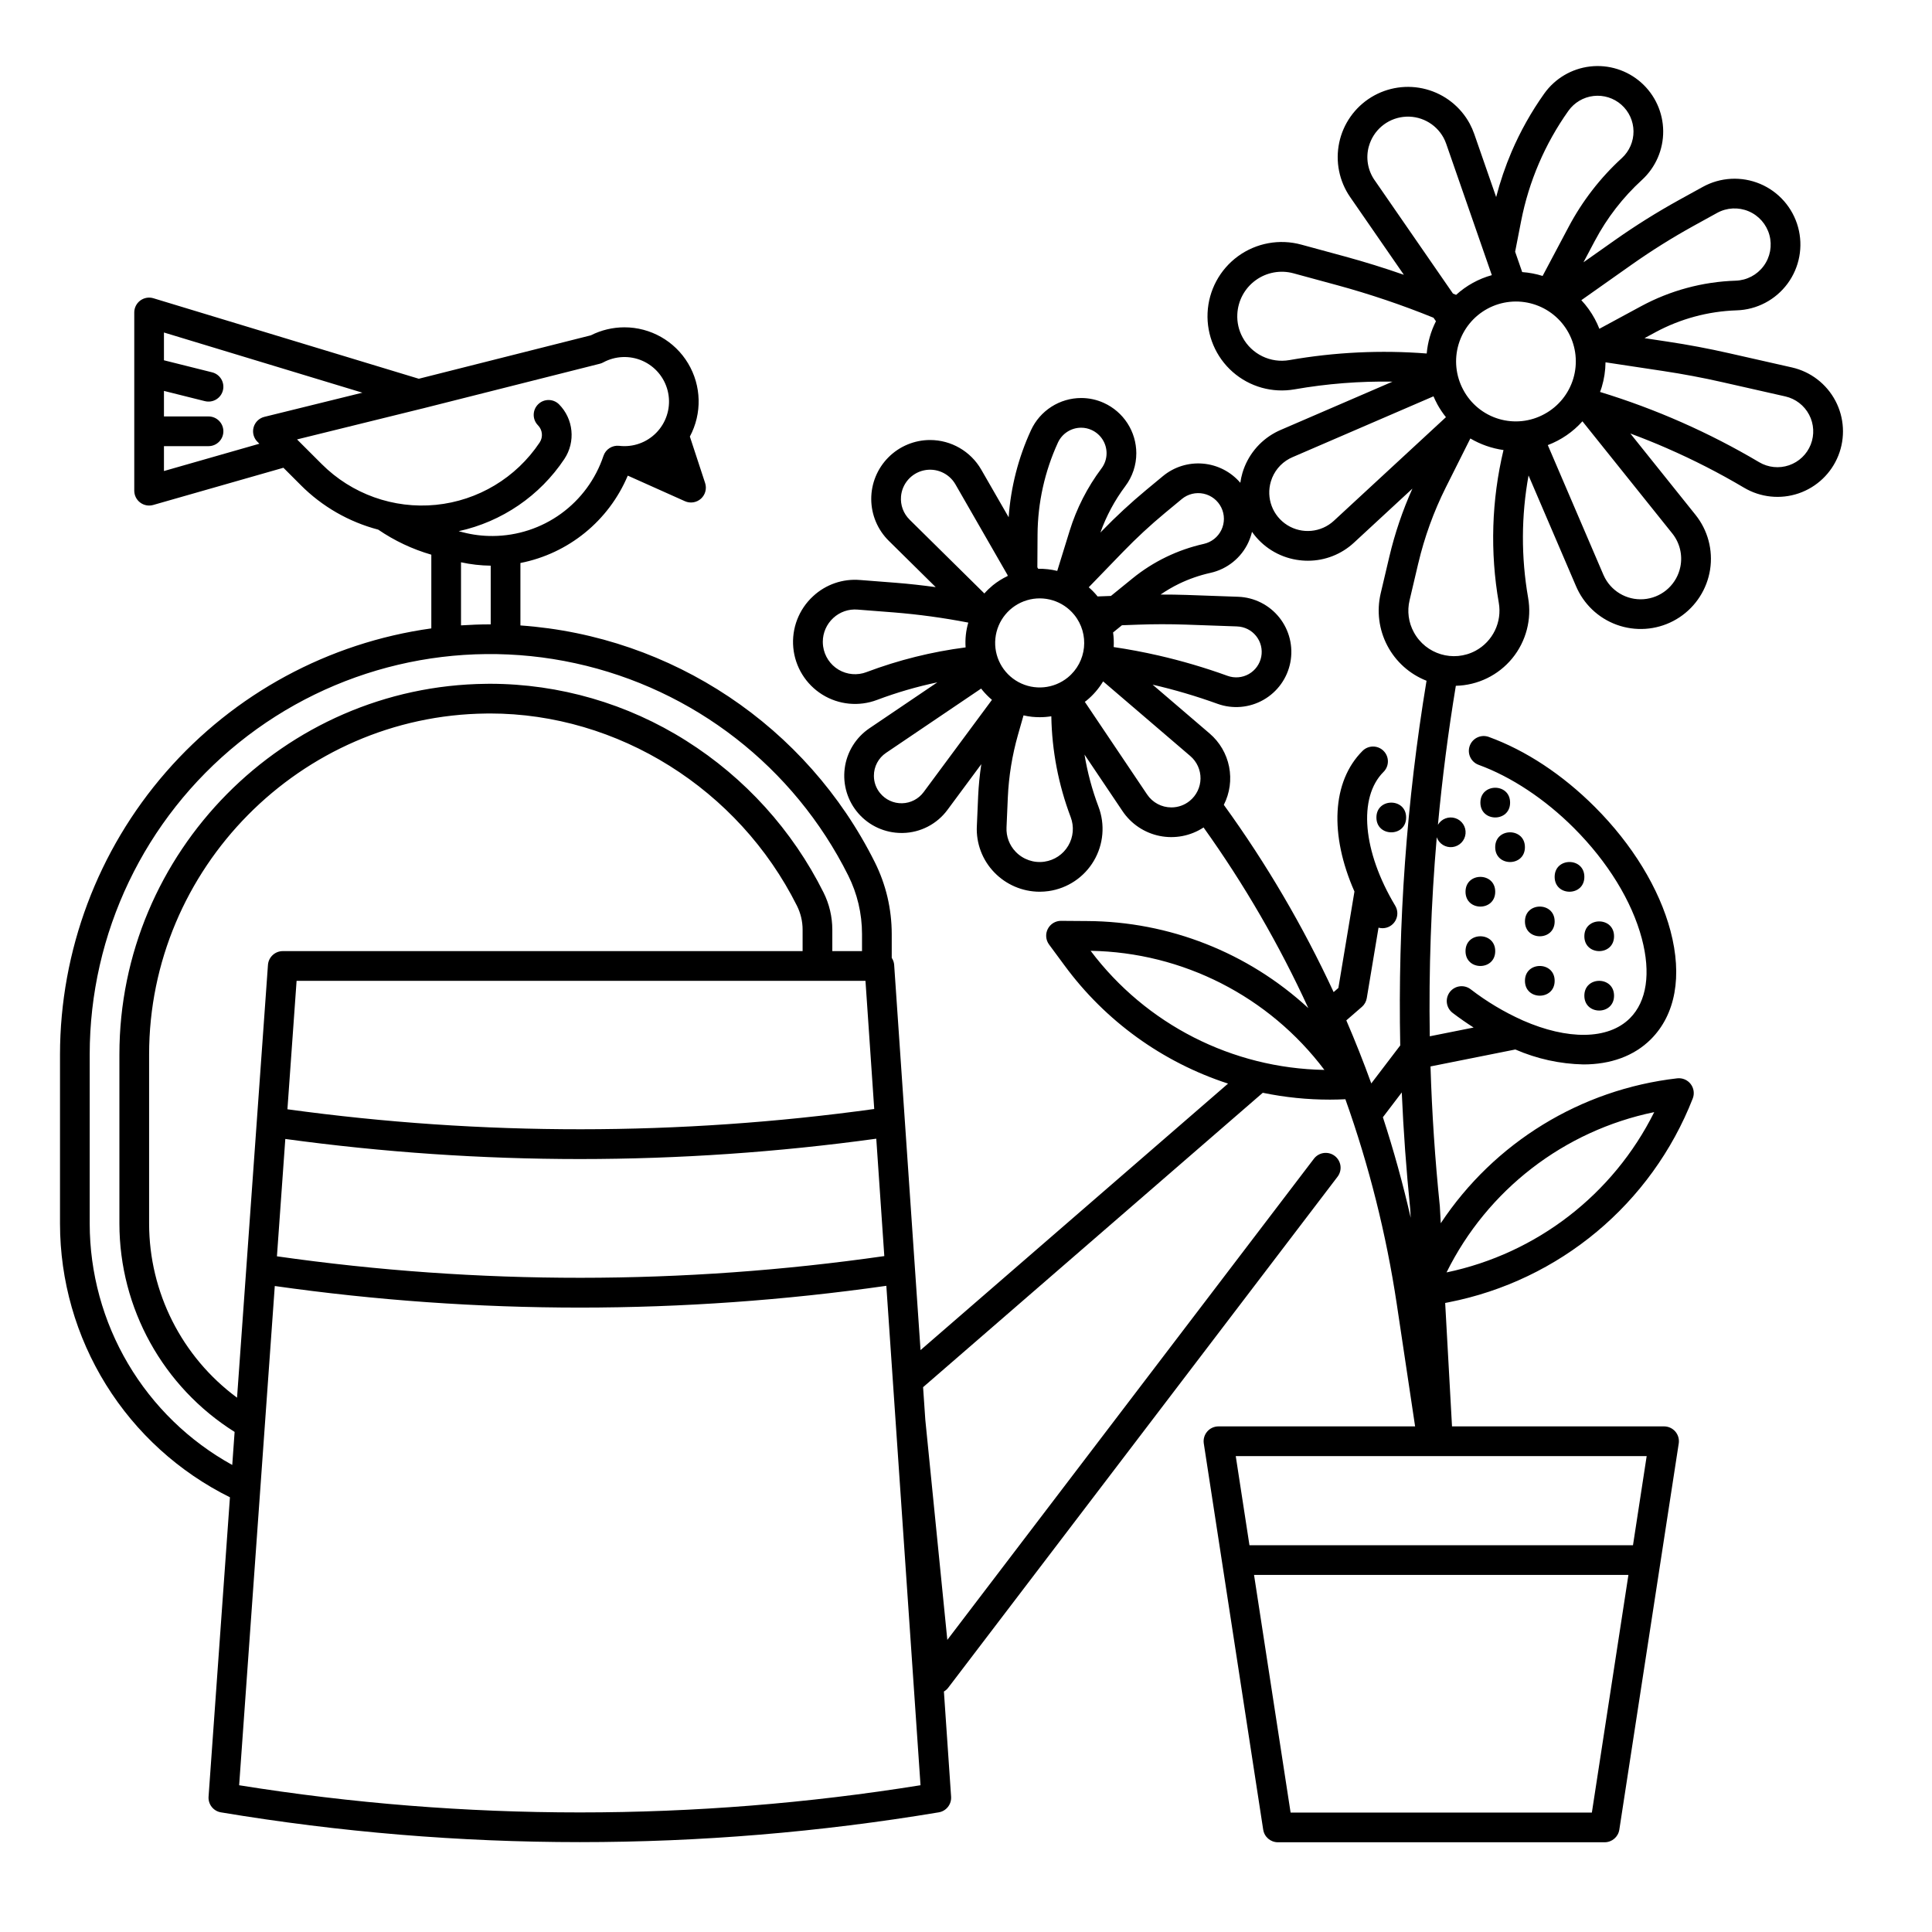 <?xml version="1.0" encoding="UTF-8"?>
<!-- The Best Svg Icon site in the world: iconSvg.co, Visit us! https://iconsvg.co -->
<svg fill="#000000" width="800px" height="800px" version="1.1" viewBox="144 144 512 512" xmlns="http://www.w3.org/2000/svg">
 <g>
  <path d="m571.74 407.87c0 5.246-7.871 5.246-7.871 0 0-5.25 7.871-5.25 7.871 0"/>
  <path d="m556 403.93c0 5.25-7.871 5.25-7.871 0 0-5.246 7.871-5.246 7.871 0"/>
  <path d="m556 388.19c0 5.246-7.871 5.246-7.871 0 0-5.25 7.871-5.25 7.871 0"/>
  <path d="m540.25 396.06c0 5.246-7.871 5.246-7.871 0s7.871-5.246 7.871 0"/>
  <path d="m540.25 380.32c0 5.246-7.871 5.246-7.871 0 0-5.25 7.871-5.25 7.871 0"/>
  <path d="m548.12 368.51c0 5.246-7.875 5.246-7.875 0 0-5.25 7.875-5.25 7.875 0"/>
  <path d="m516.64 360.64c0 5.25-7.875 5.25-7.875 0 0-5.246 7.875-5.246 7.875 0"/>
  <path d="m544.19 356.7c0 5.246-7.871 5.246-7.871 0 0-5.25 7.871-5.25 7.871 0"/>
  <path d="m571.74 392.12c0 5.25-7.871 5.25-7.871 0 0-5.246 7.871-5.246 7.871 0"/>
  <path d="m563.87 376.38c0 5.246-7.871 5.246-7.871 0 0-5.25 7.871-5.25 7.871 0"/>
  <path d="m630.4 250.21c-2.367-4.484-6.578-7.715-11.523-8.836l-16.656-3.769c-5.34-1.215-10.824-2.246-16.301-3.07l-6.106-0.922 2.836-1.531v-0.004c6.644-3.59 14.031-5.59 21.582-5.832 5.344-0.168 10.312-2.777 13.488-7.082 3.172-4.301 4.199-9.82 2.781-14.977-1.418-5.156-5.117-9.379-10.043-11.457-4.926-2.074-10.535-1.781-15.215 0.805l-6.328 3.488c-5.84 3.231-11.5 6.773-16.953 10.617l-8.328 5.875 3.035-5.731h0.004c3.199-6.039 7.41-11.48 12.453-16.094 3.633-3.328 5.68-8.039 5.637-12.965s-2.176-9.602-5.867-12.867c-3.691-3.262-8.594-4.805-13.484-4.242-4.894 0.562-9.32 3.176-12.176 7.191-3.422 4.816-6.32 9.98-8.652 15.41-1.66 3.894-3.027 7.906-4.086 12.004l-5.801-16.699c-0.332-0.953-0.738-1.875-1.211-2.762-2.441-4.492-6.617-7.785-11.555-9.105-4.938-1.32-10.199-0.551-14.555 2.121-4.352 2.676-7.418 7.023-8.469 12.023-1.055 5-0.008 10.215 2.894 14.422l14.238 20.602c-5.148-1.797-10.371-3.422-15.633-4.856l-11.551-3.141c-5.766-1.574-11.93-0.445-16.762 3.07-4.828 3.516-7.801 9.039-8.074 15.008-0.273 5.965 2.18 11.734 6.672 15.68 4.488 3.941 10.523 5.629 16.406 4.59 8.562-1.496 17.246-2.18 25.938-2.035l-29.617 12.785c-0.504 0.215-0.996 0.453-1.461 0.703-4.207 2.266-7.332 6.109-8.695 10.684-0.254 0.863-0.441 1.742-0.566 2.633-2.504-2.926-6.062-4.75-9.898-5.078-3.84-0.332-7.656 0.859-10.621 3.316l-4.43 3.672c-4.102 3.406-8.016 7.031-11.727 10.859l-0.406 0.422c1.566-4.398 3.789-8.535 6.586-12.273 1.906-2.519 2.938-5.594 2.934-8.758-0.004-2.809-0.816-5.559-2.34-7.922s-3.695-4.238-6.254-5.402c-1.891-0.863-3.945-1.309-6.027-1.305-2.797 0.004-5.531 0.809-7.887 2.32-2.352 1.512-4.227 3.66-5.398 6.199-3.352 7.273-5.359 15.094-5.926 23.078l-7.273-12.641c-2.793-4.84-7.957-7.82-13.547-7.828-4.148 0.004-8.125 1.656-11.051 4.602-2.926 2.941-4.562 6.926-4.543 11.074 0.02 4.152 1.691 8.121 4.644 11.035l12.441 12.281c-3.519-0.48-7.051-0.879-10.578-1.156l-9.48-0.738-0.004 0.004c-4.57-0.387-9.09 1.18-12.441 4.305-3.777 3.477-5.715 8.516-5.238 13.629 0.477 5.109 3.316 9.703 7.672 12.422 4.356 2.715 9.73 3.238 14.531 1.418 5.195-1.957 10.535-3.512 15.969-4.652l-17.996 12.172c-3.609 2.441-6 6.316-6.551 10.641-0.555 4.324 0.773 8.676 3.652 11.953 2.879 3.273 7.027 5.148 11.387 5.152h0.355c4.691-0.09 9.07-2.363 11.852-6.144l8.953-12.09c-0.426 2.809-0.707 5.637-0.836 8.477l-0.344 7.938h-0.004c-0.219 4.539 1.445 8.965 4.598 12.238 3.144 3.277 7.488 5.137 12.027 5.152 0.801 0 1.598-0.059 2.387-0.168 5.008-0.715 9.418-3.66 11.988-8.016 2.574-4.352 3.027-9.641 1.234-14.367-1.688-4.465-2.926-9.086-3.699-13.793l10.066 14.973c2.285 3.406 5.824 5.773 9.848 6.586 4.023 0.812 8.207 0.004 11.637-2.246 10.754 15.039 20.051 31.07 27.762 47.875-15.973-14.73-36.875-22.961-58.602-23.074l-6.906-0.051v-0.004c-1.492-0.012-2.859 0.82-3.539 2.152-0.676 1.328-0.543 2.926 0.34 4.125l4.102 5.555c10.812 14.711 25.969 25.656 43.332 31.301l-81.496 70.629-6.988-102.07h0.004c-0.051-0.672-0.273-1.32-0.648-1.883v-6.332c-0.004-3.293-0.387-6.578-1.137-9.781-0.758-3.207-1.887-6.312-3.359-9.258-18.016-36.035-53.719-59.883-93.906-62.723v-16.547c12.73-2.5 23.387-11.164 28.434-23.117 0.031 0 0.059-0.008 0.086-0.008l15.078 6.75c1.422 0.637 3.086 0.375 4.246-0.668 1.156-1.043 1.59-2.672 1.102-4.152l-4.043-12.316c3.266-6.098 3.086-13.461-0.469-19.391-3.555-5.934-9.965-9.559-16.883-9.555-3.086 0.004-6.133 0.73-8.887 2.121l-45.594 11.508-70.328-21.332c-1.191-0.363-2.484-0.137-3.488 0.605-1 0.742-1.59 1.914-1.59 3.16v47.234c0 1.234 0.578 2.398 1.566 3.141 0.984 0.746 2.266 0.984 3.453 0.645l34.508-9.863 4.59 4.59h-0.004c5.672 5.695 12.766 9.77 20.539 11.809 4.309 2.945 9.059 5.188 14.07 6.637v19.535c-27.258 3.793-52.227 17.309-70.309 38.059-18.082 20.746-28.059 47.328-28.094 74.852v44.84c0.012 15.082 4.234 29.859 12.191 42.672 7.957 12.809 19.332 23.145 32.844 29.844l-5.664 79.328c-0.145 2.027 1.273 3.832 3.277 4.164 31.434 5.246 63.246 7.887 95.113 7.891 31.867-0.004 63.676-2.644 95.109-7.891 2-0.332 3.418-2.129 3.281-4.148l-1.906-27.867-0.004-0.004c0.43-0.246 0.809-0.574 1.113-0.965l103.17-135.41c0.652-0.828 0.949-1.883 0.816-2.93-0.133-1.047-0.684-2-1.52-2.637-0.84-0.641-1.902-0.918-2.949-0.766-1.043 0.148-1.984 0.715-2.609 1.562l-97.113 127.46-5.832-58.324-0.59-8.645 90.023-78.02h-0.004c5.856 1.211 11.816 1.82 17.797 1.816 1.363 0 2.731-0.043 4.102-0.105h-0.004c6.273 17.605 10.832 35.773 13.613 54.254l4.863 32.445h-52.109c-1.148 0-2.238 0.5-2.988 1.371-0.746 0.871-1.078 2.027-0.902 3.164l15.742 102.34h0.004c0.293 1.918 1.945 3.336 3.891 3.336h86.594-0.004c1.945 0 3.598-1.418 3.891-3.336l15.742-102.34h0.004c0.172-1.137-0.156-2.293-0.902-3.164-0.75-0.871-1.84-1.371-2.988-1.371h-56.195l-1.812-32.711 0.922-0.18c29.379-5.758 53.777-26.125 64.688-54.004 0.504-1.285 0.293-2.742-0.551-3.84-0.844-1.094-2.203-1.664-3.574-1.504-25.527 2.93-48.457 16.984-62.652 38.398l-0.242-4.418c0-0.062-0.008-0.121-0.016-0.184-1.262-12.297-2.082-24.613-2.461-36.949l22.48-4.492c5.699 2.481 11.828 3.828 18.043 3.961 7.156 0 13.398-2.191 17.887-6.684 6.527-6.527 8.363-16.727 5.188-28.711-2.981-11.234-10.102-22.902-20.047-32.844-8.555-8.555-18.273-14.969-28.109-18.555h0.004c-2.043-0.742-4.305 0.309-5.047 2.352-0.742 2.043 0.309 4.301 2.352 5.047 8.637 3.148 17.598 9.086 25.238 16.723 8.98 8.98 15.375 19.387 18.008 29.301 2.434 9.16 1.316 16.664-3.148 21.125-5.793 5.797-16.617 5.746-28.344 0.605-0.047-0.02-0.09-0.043-0.133-0.062l-0.004-0.004c-4.879-2.188-9.48-4.941-13.719-8.203-0.828-0.641-1.883-0.922-2.922-0.785-1.039 0.137-1.98 0.684-2.617 1.516-0.633 0.836-0.91 1.891-0.766 2.93 0.145 1.035 0.699 1.977 1.535 2.606 1.836 1.398 3.688 2.68 5.543 3.867l-11.617 2.32c-0.277-17.602 0.34-35.203 1.848-52.742 0.617 1.738 2.363 2.816 4.195 2.59 1.832-0.227 3.262-1.699 3.434-3.539 0.172-1.836-0.957-3.547-2.715-4.113-1.758-0.566-3.672 0.168-4.602 1.762 1.141-12.324 2.723-24.605 4.746-36.844 5.809-0.129 11.27-2.789 14.953-7.281 3.68-4.496 5.215-10.375 4.195-16.094-1.867-10.711-1.828-21.672 0.121-32.367l12.617 29.422c0.227 0.52 0.477 1.035 0.742 1.527 2.488 4.594 6.797 7.926 11.867 9.188 5.07 1.262 10.441 0.336 14.793-2.555 4.352-2.891 7.289-7.481 8.094-12.645 0.801-5.164-0.602-10.426-3.871-14.504l-17.266-21.551c3.289 1.223 6.547 2.527 9.742 3.926v0.004c7.004 3.055 13.809 6.535 20.383 10.43 4.367 2.594 9.652 3.144 14.465 1.508 4.809-1.641 8.66-5.305 10.535-10.027 1.875-4.719 1.59-10.027-0.785-14.52zm-423.58 264.19c-14.641-10.809-23.285-27.922-23.305-46.117v-44.84c0-49.312 40.105-89.84 89.355-90.352l0.984-0.012c33.93 0 65.863 20.008 81.352 50.973 0.98 1.961 1.492 4.125 1.492 6.316v5.688h-137.76c-2.066 0-3.777 1.598-3.926 3.656zm168.86-76.504c-51.59 7.137-103.91 7.16-155.51 0.074l2.43-34.043h150.76zm-156.07 7.941c25.871 3.535 51.953 5.316 78.066 5.324 26.273-0.008 52.52-1.812 78.547-5.394l2.129 31.109c-53.379 7.652-107.58 7.672-160.96 0.059zm-32.16-177.01v-6.594h11.809c2.176 0 3.938-1.762 3.938-3.938 0-2.172-1.762-3.934-3.938-3.934h-11.809v-6.766l10.855 2.715v-0.004c2.109 0.527 4.246-0.754 4.773-2.863 0.527-2.109-0.758-4.246-2.867-4.773l-12.762-3.191v-7.363l52.59 15.949-25.977 6.406c-1.379 0.34-2.469 1.395-2.852 2.766-0.379 1.367 0.004 2.836 1.008 3.84l0.516 0.516zm35.27-8.375 33.117-8.168h0.02l47.094-11.887h0.004c0.312-0.078 0.617-0.195 0.902-0.352 3.207-1.738 7.031-1.898 10.371-0.438 3.34 1.465 5.816 4.387 6.707 7.922 0.895 3.535 0.105 7.281-2.137 10.156-2.242 2.875-5.684 4.555-9.332 4.547-0.453 0-0.906-0.027-1.359-0.082-1.848-0.211-3.594 0.898-4.184 2.664-2.059 6.156-5.992 11.512-11.246 15.32-5.254 3.805-11.57 5.871-18.059 5.91-2.672 0.023-5.336-0.305-7.922-0.977l-1.148-0.297c11.465-2.508 21.508-9.367 28.016-19.137 3.023-4.562 2.426-10.625-1.438-14.504-1.543-1.508-4.012-1.492-5.535 0.031-1.527 1.527-1.539 3.992-0.031 5.535 1.215 1.223 1.406 3.133 0.453 4.57-6.238 9.352-16.336 15.418-27.523 16.527-11.188 1.105-22.281-2.859-30.23-10.809zm43.453 32.562c2.586 0.562 5.223 0.863 7.871 0.895v15.555h-0.168c-2.59 0-5.156 0.098-7.703 0.266zm-98.402 175.27v-44.84c0-32.109 14.535-62.492 39.539-82.637 25.004-20.141 57.785-27.879 89.156-21.039 31.375 6.836 57.961 27.512 72.316 56.234 1.199 2.394 2.117 4.922 2.731 7.531 0.617 2.613 0.926 5.289 0.93 7.977v4.547h-7.871v-5.688c-0.004-3.414-0.797-6.785-2.324-9.84-8.23-16.484-20.82-30.398-36.406-40.227-15.559-9.84-33.578-15.07-51.984-15.094l-1.023 0.012c-53.59 0.551-97.191 44.613-97.191 98.223v44.84c0.023 22.418 11.551 43.258 30.531 55.191l-0.625 8.758c-11.434-6.312-20.969-15.574-27.613-26.82-6.641-11.246-10.152-24.066-10.164-37.129zm39.605 148.82 9.445-132.3 0.004 0.004c26.781 3.801 53.793 5.711 80.844 5.719 27.176-0.008 54.316-1.938 81.219-5.773l9.059 132.35h0.004c-59.809 9.609-120.77 9.609-180.57 0.004zm375.01-178.38c-10.875 21.84-31.156 37.492-55.039 42.48 10.824-21.883 31.129-37.551 55.039-42.48zm-50.598-191.41v0.004c-2-3.703-2.449-8.047-1.246-12.078 1.203-4.035 3.957-7.422 7.656-9.426 3.703-2 8.047-2.449 12.078-1.246 4.035 1.203 7.422 3.957 9.426 7.66 2 3.699 2.449 8.047 1.246 12.078s-3.957 7.422-7.66 9.422c-3.695 2.031-8.051 2.496-12.09 1.289-4.039-1.203-7.43-3.977-9.41-7.699zm44.707-33.238c5.219-3.676 10.633-7.066 16.223-10.16l6.328-3.488c2.566-1.418 5.644-1.582 8.352-0.441 2.703 1.141 4.734 3.457 5.512 6.289 0.777 2.828 0.215 5.859-1.527 8.219-1.742 2.363-4.473 3.793-7.406 3.887-8.77 0.281-17.355 2.602-25.074 6.773l-11.051 5.977c-0.355-0.906-0.766-1.789-1.227-2.644-0.969-1.793-2.16-3.449-3.551-4.938zm-29.387-11.461c2.051-10.527 6.324-20.496 12.535-29.242 1.562-2.195 3.981-3.629 6.66-3.938 2.676-0.309 5.359 0.535 7.379 2.316 2.019 1.785 3.188 4.344 3.215 7.035 0.023 2.695-1.098 5.273-3.082 7.098-5.707 5.219-10.477 11.383-14.098 18.215l-6.91 13.027c-1.758-0.547-3.574-0.891-5.41-1.023l-1.871-5.394zm-40.344-19.836v0.004c1.168-4.219 4.781-7.309 9.133-7.805 4.348-0.5 8.566 1.688 10.664 5.531 0.277 0.52 0.512 1.055 0.703 1.609l12.086 34.797c-3.523 0.977-6.766 2.766-9.469 5.227l-0.832-0.348-20.762-30.047-0.004 0.004c-1.816-2.613-2.379-5.902-1.527-8.969zm-21.031 56.645c-5.012 0.887-10.027-1.547-12.438-6.031-1.012-1.867-1.496-3.981-1.391-6.102 0.164-3.582 1.941-6.894 4.836-9.004 2.894-2.113 6.59-2.797 10.051-1.855l11.551 3.141-0.004-0.004c8.684 2.367 17.219 5.25 25.559 8.637l0.645 0.93c-1.355 2.668-2.184 5.566-2.449 8.547-12.145-0.945-24.359-0.359-36.359 1.742zm-4.934 32.16c0.766-2.582 2.531-4.75 4.902-6.031 0.258-0.141 0.531-0.27 0.824-0.395l37.367-16.129c0.293 0.688 0.617 1.363 0.977 2.027l-0.008 0.004c0.672 1.23 1.449 2.402 2.328 3.496l-29.699 27.457c-3.379 3.121-8.43 3.594-12.328 1.16-3.902-2.438-5.688-7.184-4.363-11.59zm-5.938 16.086h-0.004c0.402-0.875 0.715-1.789 0.938-2.731 2.777 3.965 7.043 6.641 11.82 7.414 0.992 0.164 1.996 0.246 3 0.246 4.535 0.004 8.902-1.715 12.219-4.805l15.473-14.309c-2.606 5.805-4.656 11.848-6.117 18.039l-2.293 9.73c-1.094 4.676-0.473 9.59 1.758 13.84 2.231 4.254 5.918 7.559 10.391 9.312-5.289 31.941-7.621 64.301-6.969 96.672-0.043 0.051-0.094 0.094-0.133 0.145l-7.539 9.895c-2.039-5.633-4.246-11.203-6.617-16.707l4.121-3.574v0.004c0.691-0.602 1.152-1.426 1.301-2.328l3.113-18.672h0.004c0.34 0.094 0.695 0.145 1.051 0.145 1.418 0 2.723-0.762 3.422-1.996 0.699-1.234 0.68-2.746-0.051-3.965-8.641-14.426-9.883-28.68-3.094-35.469v0.004c1.539-1.539 1.539-4.031 0-5.566-1.535-1.539-4.027-1.539-5.566 0-8.137 8.137-8.777 22.219-2.144 37.27l-4.262 25.559-1.254 1.09-0.004-0.004c-8.082-17.434-17.824-34.051-29.098-49.617 1.586-3.117 2.078-6.676 1.395-10.105-0.684-3.43-2.496-6.527-5.156-8.801l-15.113-12.945c5.824 1.344 11.562 3.039 17.184 5.07 4.016 1.453 8.469 1.074 12.184-1.039 3.715-2.109 6.324-5.738 7.133-9.934 0.812-4.195-0.25-8.535-2.91-11.879s-6.648-5.356-10.918-5.508l-13.578-0.484c-2.328-0.078-4.66-0.113-6.981-0.105h-0.004c1.559-1.074 3.191-2.027 4.891-2.856 2.637-1.273 5.414-2.238 8.27-2.879 4.473-0.973 8.227-3.992 10.137-8.152zm-47.887 35.871v0.004c-3.707 3.008-8.859 3.488-13.059 1.219-4.195-2.269-6.617-6.844-6.125-11.59 0.488-4.75 3.789-8.734 8.363-10.102 4.57-1.367 9.52 0.156 12.531 3.859 4.109 5.062 3.344 12.496-1.711 16.613zm18.625-14c4.16-0.152 8.43-0.156 12.676-0.012l13.566 0.48v0.004c1.973 0.066 3.82 0.992 5.051 2.539 1.234 1.543 1.727 3.551 1.352 5.488-0.375 1.941-1.582 3.617-3.301 4.594-1.719 0.973-3.777 1.145-5.637 0.469-5.984-2.168-12.098-3.965-18.301-5.391-3.918-0.895-7.894-1.645-11.863-2.231l-0.004-0.004c0.074-1.293 0.02-2.59-0.16-3.871l2.348-1.906zm-3.93-19.352v0.004c3.512-3.625 7.215-7.055 11.098-10.277l4.43-3.668h-0.004c1.609-1.332 3.738-1.852 5.777-1.414 2.039 0.438 3.766 1.789 4.684 3.664 0.918 1.875 0.926 4.066 0.023 5.945-0.906 1.883-2.625 3.242-4.66 3.695-3.453 0.773-6.801 1.941-9.988 3.481-3.184 1.543-6.18 3.449-8.922 5.684l-5.699 4.629-3.543 0.133c-0.023-0.031-0.043-0.066-0.07-0.098v-0.004c-0.688-0.836-1.445-1.617-2.266-2.328zm-22.707-4.535c0.051-8.414 1.895-16.723 5.406-24.371 1.105-2.394 3.5-3.93 6.137-3.934 0.957-0.004 1.906 0.203 2.773 0.602 2.418 1.098 3.973 3.504 3.977 6.156 0 1.461-0.477 2.879-1.359 4.043-3.742 4.996-6.598 10.598-8.441 16.562l-3.273 10.586c-1.648-0.402-3.348-0.59-5.047-0.562l-0.223-0.387zm-36.184-10.082c0.281-3.371 2.723-6.172 6.027-6.91 3.305-0.738 6.703 0.762 8.395 3.695l13.832 24.07v0.227h-0.004c-1.398 0.66-2.715 1.488-3.922 2.461-0.801 0.66-1.551 1.383-2.238 2.16l-19.816-19.562 0.004-0.004c-1.637-1.605-2.469-3.856-2.277-6.137zm-9.125 46.539c-2.434 0.93-5.16 0.699-7.402-0.625-2.242-1.328-3.754-3.606-4.113-6.184-0.059-0.414-0.086-0.828-0.086-1.246 0.008-2.383 1.008-4.648 2.758-6.266 1.742-1.629 4.098-2.445 6.481-2.238l9.48 0.738c6.656 0.531 13.277 1.438 19.836 2.707-0.625 2.129-0.867 4.356-0.711 6.57-8.973 1.156-17.777 3.352-26.242 6.539zm15.121 31.805c-1.344 1.816-3.453 2.91-5.711 2.957-2.258 0.051-4.414-0.945-5.836-2.699-1.062-1.293-1.641-2.914-1.633-4.586-0.008-2.434 1.199-4.711 3.219-6.07l25.207-17.043c0.082 0.105 0.156 0.223 0.242 0.328l-0.004-0.004c0.789 0.969 1.664 1.863 2.621 2.668zm32 18.438v0.004c-2.816 0.402-5.652-0.582-7.617-2.637-1.66-1.727-2.535-4.062-2.418-6.453l0.344-7.938c0.25-5.621 1.156-11.195 2.695-16.609l1.465-5.137v-0.004c0.746 0.172 1.5 0.297 2.262 0.383 0.684 0.066 1.367 0.102 2.055 0.102 1.023 0 2.043-0.082 3.051-0.246 0.156 9.137 1.895 18.176 5.129 26.719 0.953 2.496 0.715 5.285-0.641 7.582-1.355 2.301-3.684 3.859-6.324 4.234zm38.523-16.121v0.004c-1.371 1.125-3.094 1.738-4.867 1.734-2.578 0.004-4.988-1.277-6.426-3.418l-16.516-24.562c0.148-0.113 0.305-0.219 0.453-0.336 1.75-1.43 3.234-3.148 4.398-5.082l23.109 19.789c1.742 1.492 2.731 3.68 2.703 5.973-0.031 2.293-1.078 4.457-2.856 5.902zm-26.262 39.738-0.004 0.004c24.41 0.414 47.266 12.062 61.949 31.562-24.41-0.414-47.27-12.059-61.953-31.562zm77.453 44.098 4.996-6.559c0.449 10.27 1.191 20.527 2.231 30.773l0.137 2.438c-2.051-8.992-4.508-17.875-7.371-26.648zm55.375 184.28h-79.84l-9.688-62.977h99.215zm10.898-70.848h-101.64l-3.633-23.617h108.9zm-41.73-237.04c-5.875 3.141-13.18 0.945-16.348-4.91-1.418-2.59-1.816-5.617-1.125-8.488l2.289-9.73 0.004 0.004c1.641-6.969 4.086-13.727 7.285-20.129l6.523-13.008c2.699 1.586 5.684 2.629 8.785 3.066-3.168 13.266-3.594 27.035-1.25 40.469 0.902 5.129-1.582 10.258-6.164 12.727zm54.281-22.242c-0.898 4.426-4.465 7.816-8.93 8.484-4.465 0.672-8.875-1.523-11.031-5.492-0.156-0.297-0.309-0.605-0.438-0.902l-14.73-34.352c3.523-1.336 6.672-3.496 9.18-6.305l23.805 29.711c1.996 2.484 2.781 5.731 2.144 8.855zm34.551-32.398c-1.023 2.582-3.129 4.586-5.758 5.484-2.629 0.898-5.519 0.598-7.906-0.816-13.27-7.859-27.426-14.109-42.172-18.617 0.16-0.438 0.328-0.867 0.461-1.316 0.633-2.121 0.969-4.324 0.992-6.539l15.258 2.305c5.285 0.797 10.578 1.793 15.734 2.965l16.652 3.769h0.004c2.703 0.613 5.008 2.383 6.301 4.836 1.297 2.453 1.453 5.348 0.434 7.93z"/>
 </g>
</svg>